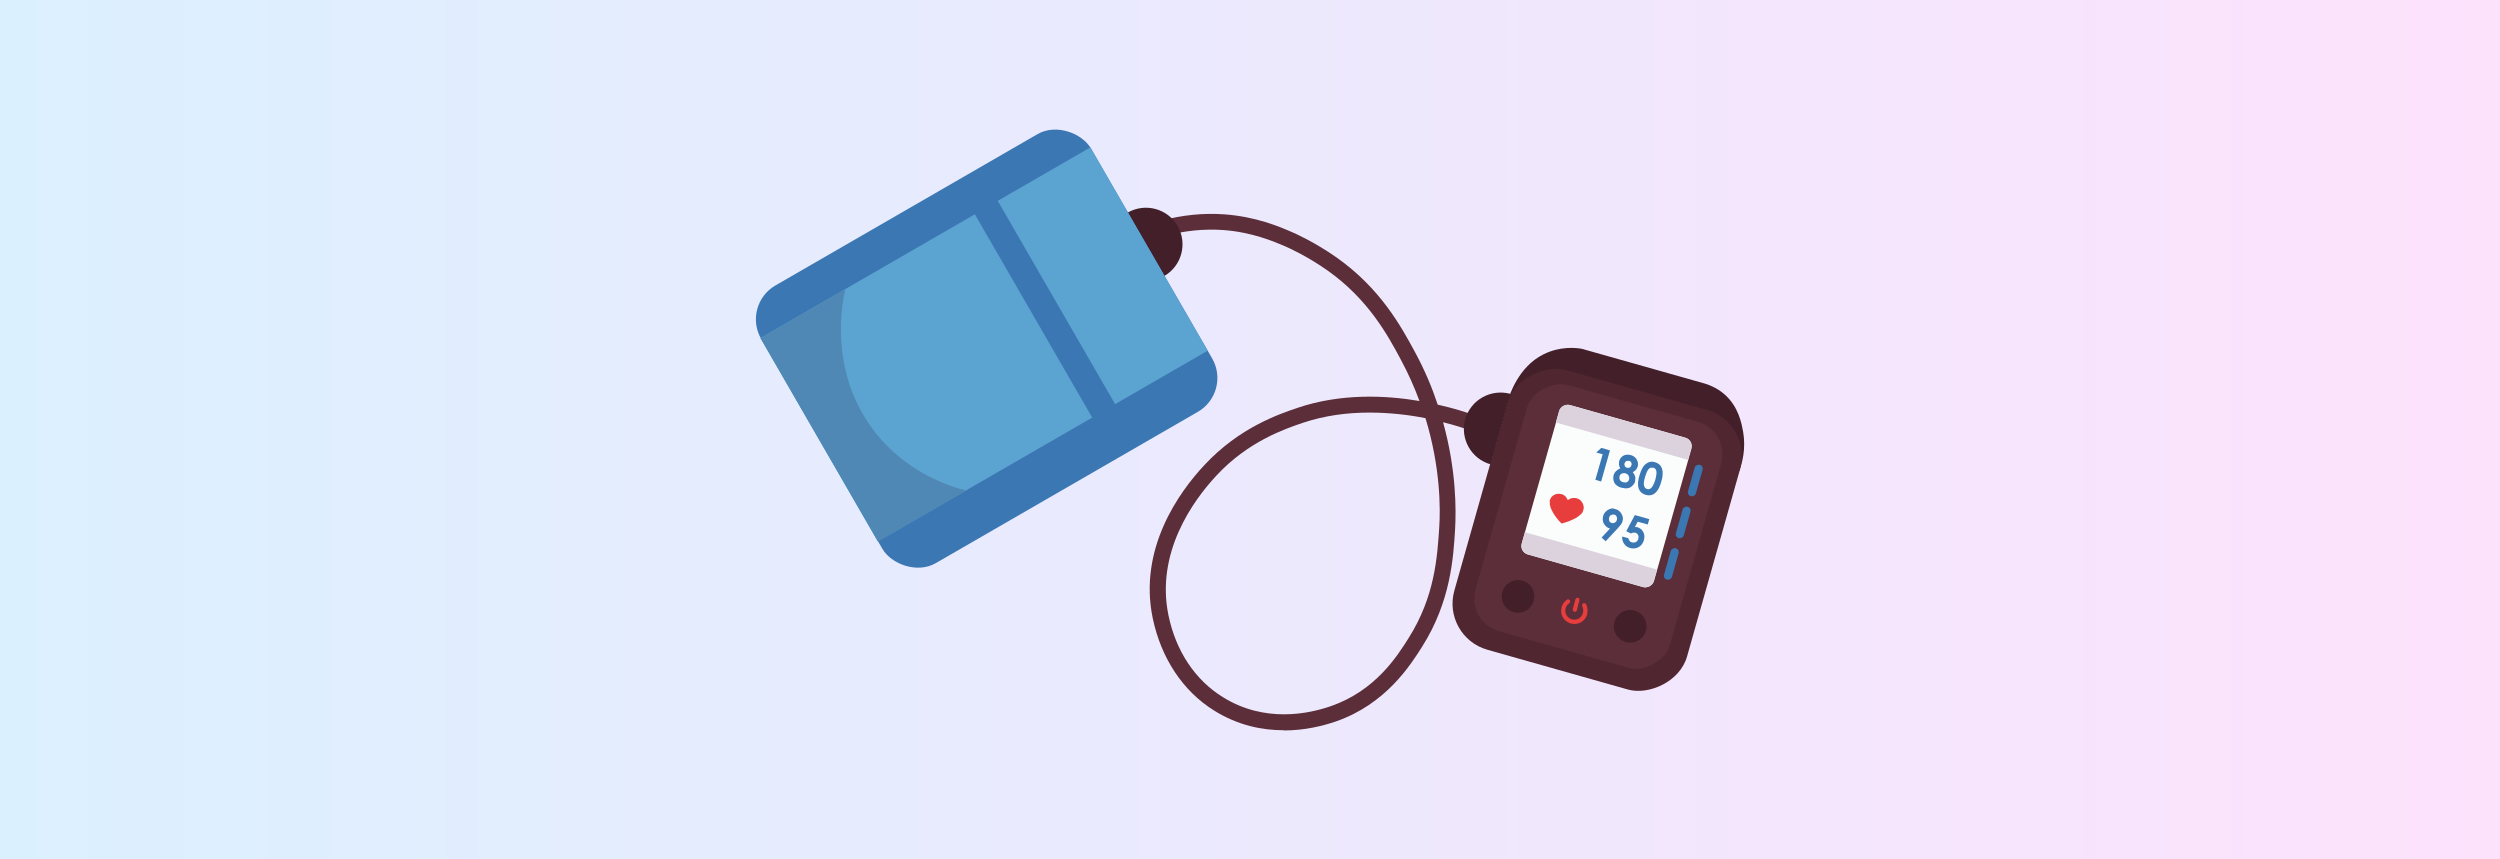 <?xml version="1.0" encoding="UTF-8"?>
<svg id="_Слой_1" data-name=" Слой 1" xmlns="http://www.w3.org/2000/svg" version="1.1" xmlns:xlink="http://www.w3.org/1999/xlink" viewBox="0 0 1164 400">
  <rect x="0" y="0" width="1164" height="400" fill="#808080" stroke="none"/>
  <defs>
    <style>
      .cls-1 {
        fill: #3b77b3;
      }

      .cls-1, .cls-2, .cls-3, .cls-4, .cls-5, .cls-6, .cls-7, .cls-8, .cls-9, .cls-10 {
        stroke-width: 0px;
      }

      .cls-2 {
        fill: #421f29;
      }

      .cls-3 {
        fill: #dbd2de;
      }

      .cls-4 {
        fill: #fbfdfd;
      }

      .cls-5 {
        fill: #e83d3d;
      }

      .cls-6 {
        fill: #502630;
      }

      .cls-7 {
        fill: #5c2e39;
      }

      .cls-8 {
        fill: url(#_Безымянный_градиент_20);
      }

      .cls-9 {
        fill: #4f88b4;
      }

      .cls-10 {
        fill: #5ba3d1;
      }
    </style>
    <linearGradient id="_Безымянный_градиент_20" data-name="Безымянный градиент 20" x1="0" y1="200" x2="1164" y2="200" gradientTransform="translate(0 400) scale(1 -1)" gradientUnits="userSpaceOnUse">
      <stop offset="0" stop-color="#dbf0ff"/>
      <stop offset="1" stop-color="#fde2fc"/>
    </linearGradient>
  </defs>
  <rect class="cls-8" x="0" width="1164" height="400"/>
  <g>
    <path class="cls-7" d="M597.7,340c-10,0-21.2-2.2-32.3-9.1-14.7-9.1-24.8-24.5-28.7-43.1-6.7-32.3,12.2-58.6,24.1-71.3,16.2-17.4,34.5-23.6,43.3-26.6,20.1-6.8,40.9-5.9,56.8-3.2-2.3-6.3-5.2-12.8-8.7-19.3-6-11.2-15.1-28.1-34.3-41.6-9.4-6.6-17.9-10.4-19.5-11.1-5.4-2.3-15.4-6.6-28.9-7.6-9-.6-18,.3-26.8,2.7l-1.9-7.1c9.7-2.6,19.5-3.6,29.3-2.9,14.8,1.1,25.5,5.7,31.3,8.2,1.7.7,10.8,4.8,20.8,11.8,20.6,14.5,30.2,32.3,36.6,44.1,4.5,8.3,8,16.6,10.6,24.5,7.6,1.7,13.4,3.6,16.7,4.8l-2.5,6.9c-1.9-.7-6-2.1-11.7-3.5,6.2,22.3,6.1,40.9,5.6,49.7-.8,13.5-2.1,33.8-15.3,54.7-5.5,8.7-16.9,26.8-40.2,34.9-5.8,2-14.4,4.2-24.2,4.2ZM637.5,192.1c-10,0-20.6,1.3-31,4.8-8.2,2.8-25.4,8.6-40.2,24.6-10.9,11.7-28.2,35.8-22.3,64.8,3.4,16.7,12.4,30.3,25.4,38.3,19.4,12.1,39.8,7.8,50.2,4.2,20.8-7.2,30.9-23.2,36.3-31.8,12.2-19.3,13.3-37.8,14.2-51.3.6-8.8.6-28.1-6.4-51-7.5-1.5-16.6-2.6-26.2-2.6Z"/>
    <path class="cls-2" d="M777.8,235.4l-57.3-16.2c-11.8-3.3-18.7-15.7-15.4-27.5-.7-2.5-2.2-3.1-2.9-5.5.5-1.9,4.7-15.4,16.4-21.2,7.8-3.9,15.1-3.1,17.9-2.6l57.3,16.2c2.2.7,5.6,2,8.9,4.8,6.9,5.9,8.2,14,8.9,17.6,1.4,8.1-.5,14.7-1.8,18.3-1.5.2-3.1.5-4.6.7-3.3,11.8-15.7,18.7-27.5,15.4Z"/>
    <rect class="cls-6" x="676" y="190.3" width="135.3" height="112.6" rx="22.3" ry="22.3" transform="translate(303.9 895.1) rotate(-74.2)"/>
    <rect class="cls-7" x="684.6" y="198" width="119" height="94.1" rx="15.7" ry="15.7" transform="translate(305.8 894.4) rotate(-74.2)"/>
    <rect class="cls-4" x="711.8" y="198.9" width="72.3" height="64" rx="4.1" ry="4.1" transform="translate(322.2 887.8) rotate(-74.2)"/>
    <path class="cls-3" d="M724.4,196.7l1.5-5.3c.6-2.2,2.9-3.4,5-2.8l53.7,15.2c2.2.6,3.4,2.9,2.8,5l-1.5,5.3-61.6-17.4Z"/>
    <path class="cls-3" d="M771.5,265.2l-1.5,5.3c-.6,2.2-2.9,3.4-5,2.8l-53.7-15.2c-2.2-.6-3.4-2.9-2.8-5l1.5-5.3,61.6,17.4Z"/>
    <g>
      <path class="cls-1" d="M745.5,208.5l4.1,1.2-4.1,14.5-2.7-.8,3.4-11.9-3-.8,2.3-2.1Z"/>
      <path class="cls-1" d="M760.2,219.8c.5.6.9,1.3,1.1,2,.2.8.1,1.5,0,2.3s-.7,1.5-1.3,2.1c-.6.6-1.3,1-2.1,1.1-.8.2-1.7,0-2.8-.2s-2-.8-2.6-1.3c-.6-.5-1-1.2-1.2-2-.2-.8-.2-1.7,0-2.5.2-.8.6-1.4,1.1-1.9.5-.5,1.2-1,2-1.3-.3-.6-.5-1.1-.6-1.7,0-.6,0-1.1.1-1.7.2-.8.6-1.4,1.1-1.9.5-.5,1.2-.9,1.9-1,.8-.2,1.6-.1,2.4.1.8.2,1.5.6,2.1,1.2.5.5.9,1.2,1.1,1.9.2.7.2,1.5,0,2.2-.1.5-.4,1-.7,1.4-.3.4-.8.8-1.5,1.2ZM756.9,220.4c-.7-.2-1.3-.1-1.8.1-.6.3-1,.8-1.1,1.5,0,.4,0,.8.1,1.2.3.7.8,1.1,1.6,1.3.7.2,1.3.2,1.8,0,.5-.3.9-.7,1-1.3.2-.6,0-1.2-.2-1.7-.3-.5-.8-.9-1.5-1.1ZM758.4,214.6c-.5-.1-.9,0-1.2.1-.4.2-.6.6-.8,1s0,.9.1,1.3c.2.4.6.7,1,.8.5.1.9,0,1.3-.1.4-.2.6-.6.8-1.1s0-.9-.1-1.3c-.2-.4-.6-.6-1.1-.8Z"/>
      <path class="cls-1" d="M770.5,215.2c1.1.3,1.9.8,2.5,1.5s1,1.7,1.1,2.9c.1,1.2,0,2.7-.6,4.6-.5,1.9-1.2,3.4-1.9,4.3-.7.9-1.5,1.6-2.4,1.9s-1.8.3-2.9,0c-1.1-.3-1.9-.8-2.5-1.5-.6-.7-1-1.6-1.1-2.8-.1-1.1,0-2.7.6-4.6.8-2.7,1.7-4.5,2.9-5.4,1.3-1.1,2.7-1.4,4.4-.9ZM769.8,217.8c-.5-.1-.9,0-1.4,0-.4.2-.9.6-1.3,1.3-.4.7-.8,1.7-1.2,3.1-.5,1.8-.7,3.2-.4,4,.2.8.7,1.3,1.4,1.5.7.2,1.3,0,1.9-.5.7-.7,1.3-1.9,1.9-3.8.5-1.9.7-3.3.5-4.1-.2-.8-.7-1.4-1.4-1.6Z"/>
      <path class="cls-1" d="M747.7,252.1l-2-1.8,3.9-4.2c-1.2-.3-2.1-1.1-2.8-2.2-.6-1.1-.7-2.3-.4-3.6s1.4-2.6,2.9-3.2,1.5-.4,2.3-.2c1.6.3,2.7,1.1,3.4,2.4s.8,2.3.4,3.5c-.1.4-.3.9-.6,1.3-.3.4-.8,1-1.5,1.8l-5.8,6.2ZM750.9,243.5c.2,0,.4,0,.6,0,.7-.3,1.1-.7,1.3-1.4s.1-1.1-.1-1.6c-.3-.5-.6-.8-1.1-.9s-1,0-1.5.2c-.5.3-.8.7-.9,1.3s-.1,1.1.1,1.5c.3.6.8.9,1.6,1Z"/>
      <path class="cls-1" d="M761.1,239.8l6.8,1.9-.7,2.5-4.7-1.3-1.3,2.5c.2,0,.3,0,.5,0,.2,0,.3,0,.5,0,1.3.4,2.3,1.1,2.9,2.3.6,1.1.7,2.4.3,3.8-.4,1.4-1.2,2.5-2.4,3.2-1.2.7-2.5.8-3.9.5-1.2-.3-2.2-1-2.9-2-.7-1-1-2.1-.9-3.4l2.9.8c0,.5.3.9.6,1.3.3.4.8.6,1.3.7.4,0,.9,0,1.3-.1.7-.3,1.2-.9,1.4-1.6.2-.7.1-1.3-.1-1.8-.3-.5-.7-.9-1.3-1.1-.3,0-.6,0-1,0-.3,0-.7.2-1.1.4l-2.1-1.1,4-7.5Z"/>
    </g>
    <path class="cls-5" d="M721.5,233.4c0-.3.2-.6.2-.8,0-.1.1-.3.2-.4.2-.5.6-1,1-1.3.9-.7,2-1.1,3.1-1,1.6.1,2.8.8,3.6,2.2.1.2.2.4.3.6,0,.2.1.2.3,0,.4-.3.9-.6,1.5-.7.8-.2,1.6-.2,2.4,0,1,.3,1.8.8,2.4,1.7.6.8.8,1.7.9,2.6,0,.2,0,.5-.1.7,0,0,0,0,0,0,0,.3-.2.5-.2.8,0,0,0,.2-.1.3-.2.6-.6,1-1,1.4-.7.7-1.5,1.2-2.3,1.7-1.1.6-2.3,1.1-3.5,1.6-1,.3-1.9.6-2.9.9-.1,0-.2,0-.3,0-.8-.8-1.5-1.6-2.2-2.5-.7-.9-1.3-1.7-1.8-2.7-.5-.9-1-1.8-1.2-2.8-.2-.6-.3-1.2-.2-1.8,0-.1,0-.2,0-.3Z"/>
    <circle class="cls-2" cx="706.8" cy="277.7" r="7.6"/>
    <circle class="cls-2" cx="759" cy="291.6" r="7.6"/>
    <g>
      <path class="cls-5" d="M739.1,285.8c-.5,1.7-1.4,2.9-2.8,3.8-1.2.7-2.4,1-3.8.9-1.8-.2-3.3-1-4.4-2.4-.9-1.2-1.4-2.6-1.2-4.2.1-1.7.8-3.1,2.1-4.2.2-.2.4-.3.6-.5.4-.3,1-.1,1.3.3.3.4.2,1-.2,1.3-.4.3-.8.6-1.1,1-1.6,2.2-.7,5.4,1.8,6.4,2.1.8,4.5,0,5.4-2.2.5-1.2.5-2.4,0-3.6-.2-.4-.3-.8,0-1.2.4-.5,1.2-.5,1.6,0,.3.5.5,1.1.6,1.6.2,1,.2,2,0,2.8Z"/>
      <path class="cls-5" d="M732.9,281.4c.2-.8.4-1.5.6-2.3.1-.4.4-.7.9-.8.4,0,.7.1.9.5.1.3.1.6,0,.9-.3,1-.5,2.1-.8,3.1-.1.4-.2.8-.3,1.3-.2.6-.7.9-1.2.7-.5-.1-.8-.6-.7-1.2.2-.8.4-1.5.6-2.3h0Z"/>
    </g>
    <g>
      <rect class="cls-1" x="781.6" y="221.8" width="15.2" height="3.8" rx="1.9" ry="1.9" transform="translate(359.2 922.2) rotate(-74.2)"/>
      <rect class="cls-1" x="776.1" y="241.4" width="15.2" height="3.8" rx="1.9" ry="1.9" transform="translate(336.2 931.1) rotate(-74.2)"/>
      <rect class="cls-1" x="770.6" y="260.6" width="15.2" height="3.8" rx="1.9" ry="1.9" transform="translate(313.7 939.9) rotate(-74.2)"/>
    </g>
    <path class="cls-2" d="M682.2,195.2c2.6-9.1,12-14.3,21.1-11.8l-9.3,32.8c-9.1-2.6-14.3-12-11.8-21.1Z"/>
    <path class="cls-2" d="M548.3,105.2c4.7,8.2,1.9,18.6-6.2,23.3l-17.1-29.5c8.2-4.7,18.6-1.9,23.3,6.2Z"/>
    <rect class="cls-1" x="370.7" y="87.7" width="177.3" height="149.3" rx="18.2" ry="18.2" transform="translate(-19.6 251.4) rotate(-30)"/>
    <rect class="cls-10" x="488.6" y="73.8" width="49.8" height="109.3" transform="translate(4.5 273.9) rotate(-30)"/>
    <rect class="cls-10" x="373.7" y="121.2" width="115.3" height="109.3" transform="translate(-30.2 239.3) rotate(-30)"/>
    <path class="cls-9" d="M408.8,252.1l-54.7-94.7c13.2-7.6,26.4-15.2,39.5-22.8-1.1,4.6-8.3,37,12.8,65.3,15.5,20.7,36.8,26.8,43.5,28.5-13.7,7.9-27.4,15.8-41.2,23.8Z"/>
  </g>
</svg>